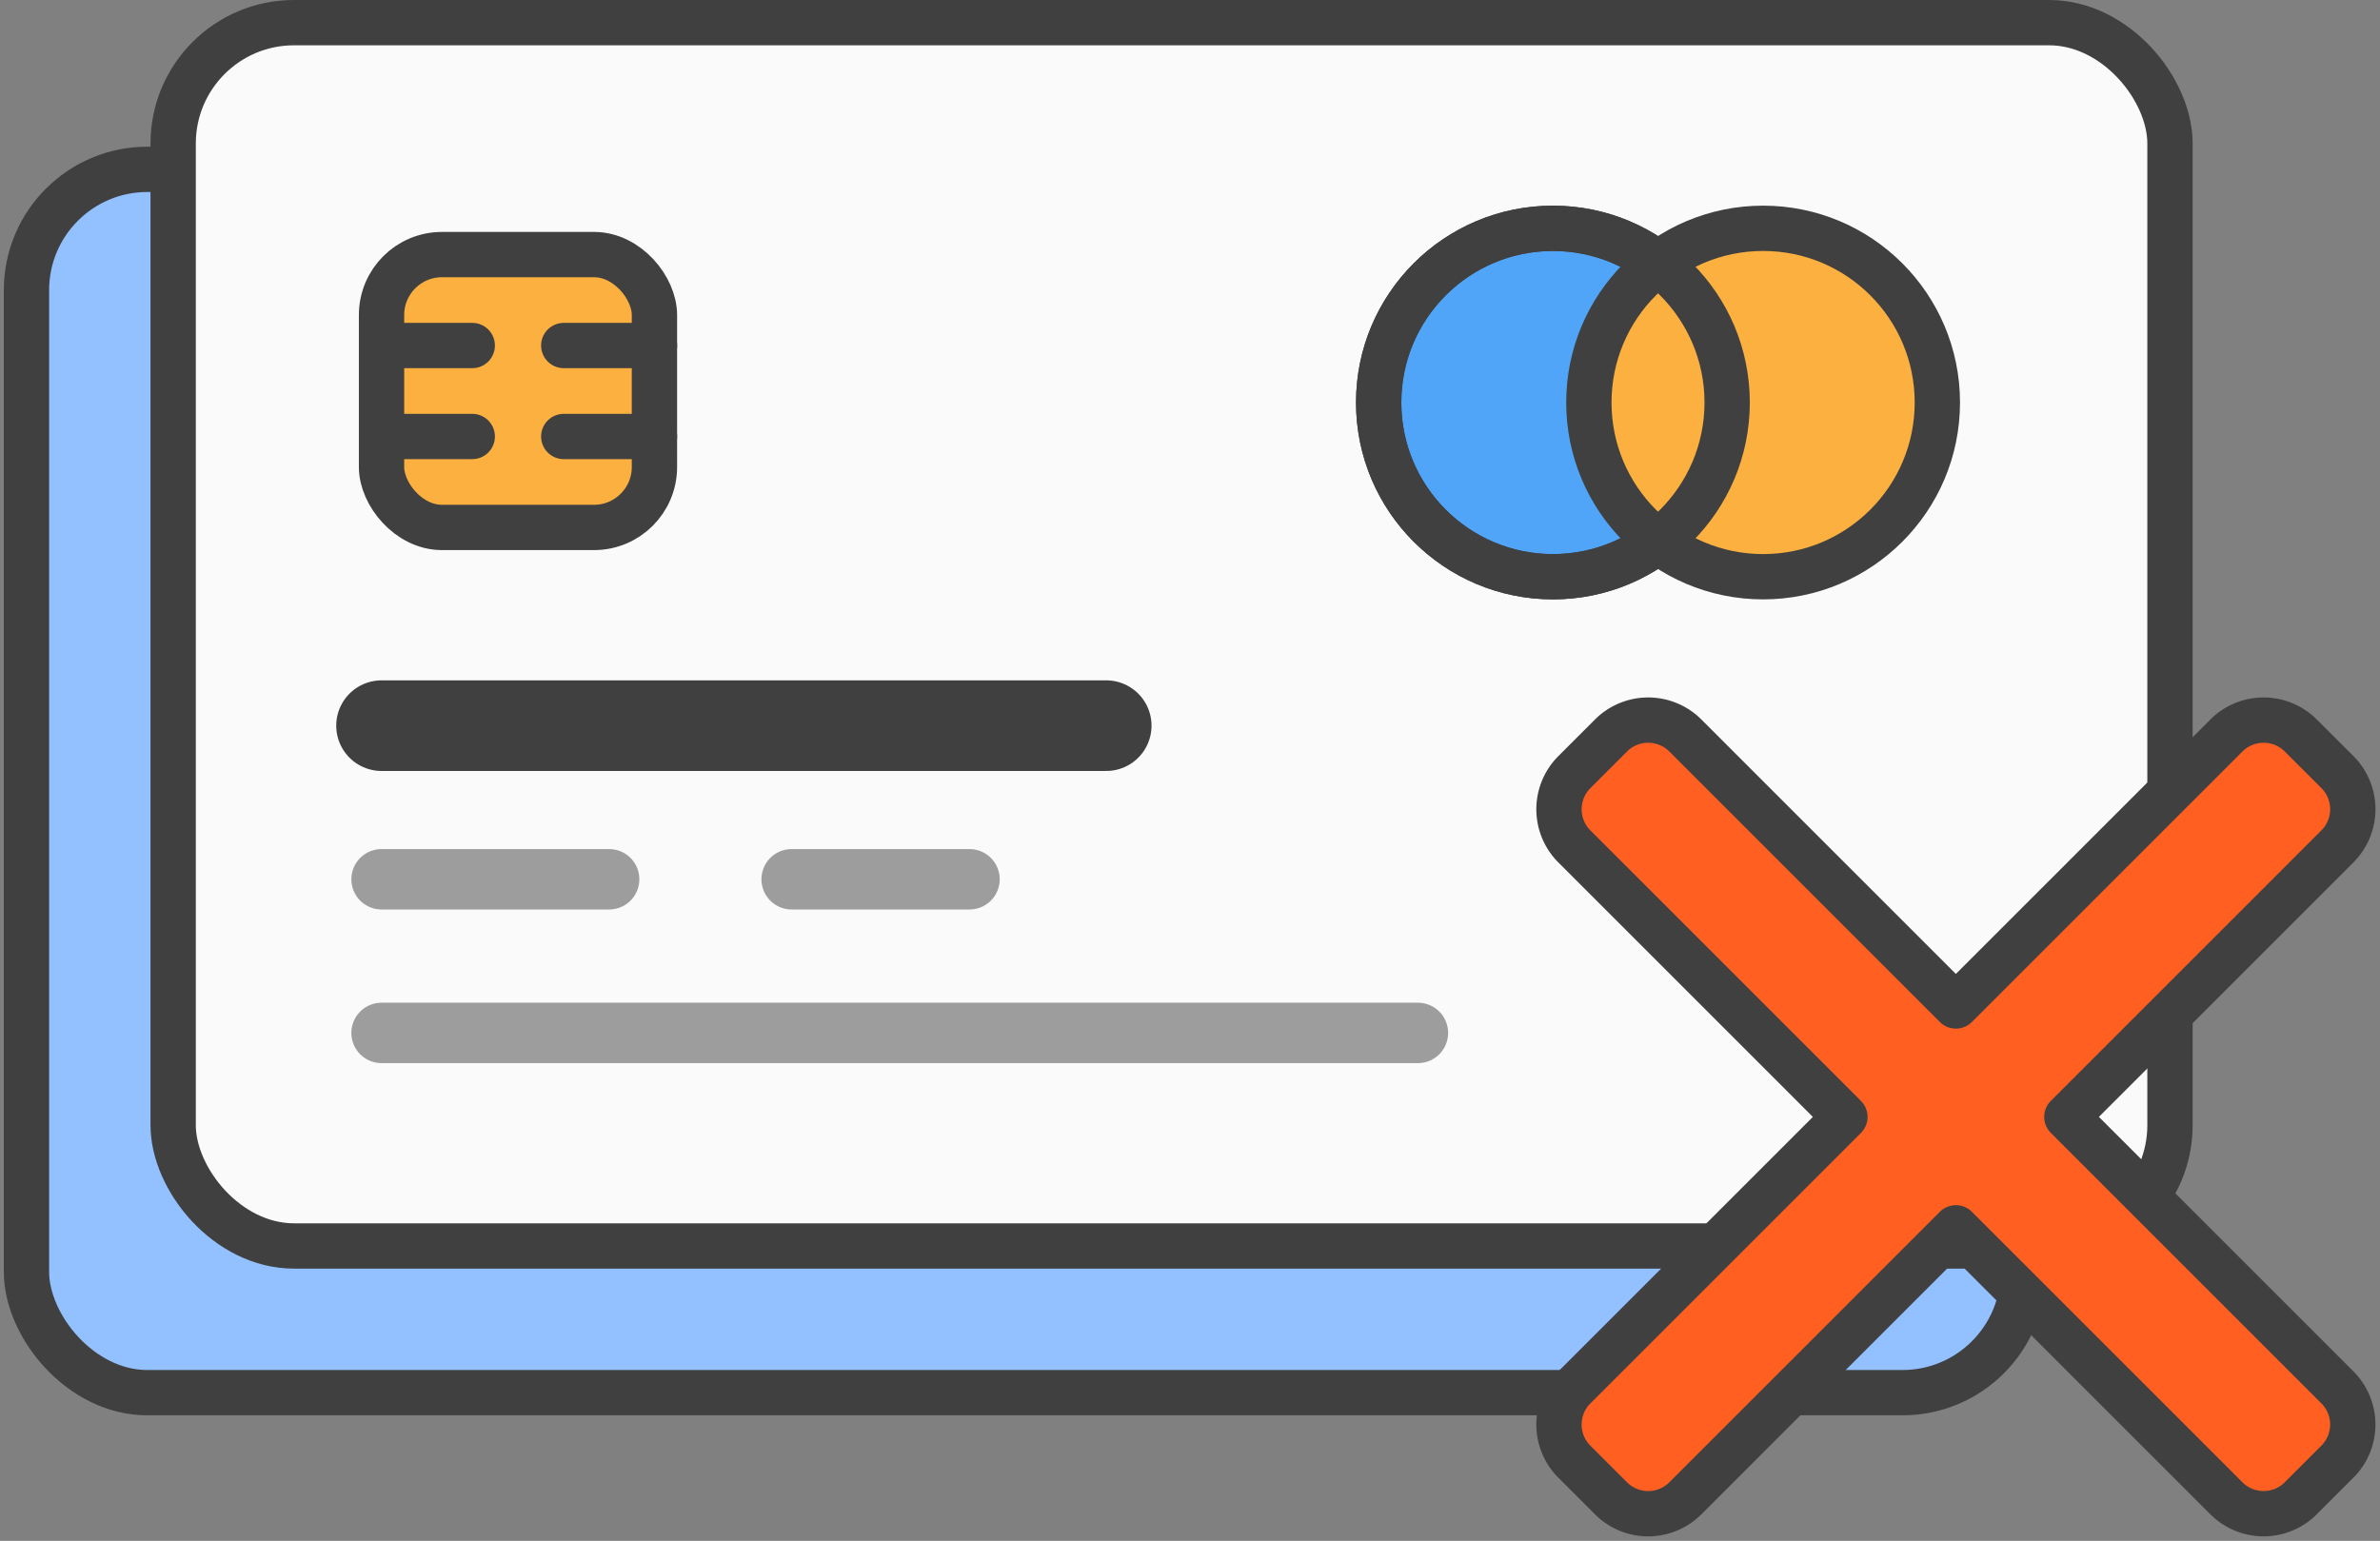<svg xmlns="http://www.w3.org/2000/svg" width="78.785" height="51.016" viewBox="0 0 78.785 51.016">
  <rect x="0" y="0" width="78.785" height="51.016" fill="#808080" stroke="none"/>
  <g id="New_No_Credit_Card_Icon" data-name="New No Credit Card Icon" transform="translate(-517.657 -886.71)">
    <path id="Path_5632" data-name="Path 5632" d="M63.364,49.17H5.593A4.165,4.165,0,0,1,1.428,45V12.832A4.165,4.165,0,0,1,5.593,8.667h57.77a4.165,4.165,0,0,1,4.165,4.165V45a4.165,4.165,0,0,1-4.165,4.165" transform="translate(517.105 883.65)" fill="#93c1ff"/>
    <rect id="Rectangle_3253" data-name="Rectangle 3253" width="66.101" height="40.503" rx="4" transform="translate(518.533 892.317)" fill="none" stroke="#404040" stroke-width="1.5"/>
    <path id="Path_5633" data-name="Path 5633" d="M71.281,41.253H13.51a4.165,4.165,0,0,1-4.165-4.165V4.915A4.165,4.165,0,0,1,13.51.75h57.77a4.165,4.165,0,0,1,4.165,4.165V37.087a4.165,4.165,0,0,1-4.165,4.165" transform="translate(514.044 886.71)" fill="#fafafa"/>
    <rect id="Rectangle_3254" data-name="Rectangle 3254" width="66.101" height="40.503" rx="4" transform="translate(523.389 887.46)" fill="none" stroke="#404040" stroke-width="1.5"/>
    <path id="Path_5634" data-name="Path 5634" d="M27.38,22.3H22.832a2.243,2.243,0,0,1-2.243-2.243V15.511a2.243,2.243,0,0,1,2.243-2.243H27.38a2.243,2.243,0,0,1,2.243,2.243v4.548A2.243,2.243,0,0,1,27.38,22.3" transform="translate(509.698 881.871)" fill="#fbb040"/>
    <rect id="Rectangle_3255" data-name="Rectangle 3255" width="9.034" height="9.034" rx="2" transform="translate(530.287 895.139)" fill="none" stroke="#404040" stroke-width="1.5"/>
    <line id="Line_904" data-name="Line 904" x2="3.003" transform="translate(530.287 898.15)" fill="none" stroke="#404040" stroke-linecap="round" stroke-width="1.5"/>
    <line id="Line_905" data-name="Line 905" x2="3.003" transform="translate(536.319 898.15)" fill="none" stroke="#404040" stroke-linecap="round" stroke-width="1.5"/>
    <line id="Line_906" data-name="Line 906" x2="3.003" transform="translate(530.287 901.162)" fill="none" stroke="#404040" stroke-linecap="round" stroke-width="1.5"/>
    <line id="Line_907" data-name="Line 907" x2="3.003" transform="translate(536.319 901.162)" fill="none" stroke="#404040" stroke-linecap="round" stroke-width="1.5"/>
    <path id="Path_5635" data-name="Path 5635" d="M85.931,17.617a5.768,5.768,0,1,1-5.768-5.768,5.767,5.767,0,0,1,5.768,5.768" transform="translate(488.9 882.42)" fill="#50a5f9"/>
    <circle id="Ellipse_225" data-name="Ellipse 225" cx="5.768" cy="5.768" r="5.768" transform="translate(563.295 894.269)" fill="none" stroke="#404040" stroke-linejoin="round" stroke-width="1.5"/>
    <path id="Path_5636" data-name="Path 5636" d="M97.273,17.617A5.768,5.768,0,1,1,91.5,11.849a5.767,5.767,0,0,1,5.768,5.768" transform="translate(484.516 882.42)" fill="#fbb040"/>
    <circle id="Ellipse_226" data-name="Ellipse 226" cx="5.768" cy="5.768" r="5.768" transform="translate(570.253 894.269)" fill="none" stroke="#404040" stroke-width="1.5"/>
    <path id="Path_5637" data-name="Path 5637" d="M109.892,40.109,108.68,38.9a1.74,1.74,0,0,0-2.461,0l-8.956,8.955L88.308,38.9a1.74,1.74,0,0,0-2.461,0l-1.212,1.212a1.74,1.74,0,0,0,0,2.461l8.955,8.955-8.955,8.955a1.739,1.739,0,0,0,0,2.461l1.212,1.212a1.74,1.74,0,0,0,2.461,0L97.263,55.2l8.956,8.955a1.74,1.74,0,0,0,2.461,0l1.212-1.212a1.739,1.739,0,0,0,0-2.461l-8.955-8.955,8.955-8.955a1.74,1.74,0,0,0,0-2.461" transform="translate(485.139 872.162)" fill="#ff6022"/>
    <path id="Path_5638" data-name="Path 5638" d="M109.892,40.109,108.68,38.9a1.74,1.74,0,0,0-2.461,0l-8.956,8.955L88.308,38.9a1.74,1.74,0,0,0-2.461,0l-1.212,1.212a1.74,1.74,0,0,0,0,2.461l8.955,8.955-8.955,8.955a1.739,1.739,0,0,0,0,2.461l1.212,1.212a1.74,1.74,0,0,0,2.461,0L97.263,55.2l8.956,8.955a1.74,1.74,0,0,0,2.461,0l1.212-1.212a1.739,1.739,0,0,0,0-2.461l-8.955-8.955,8.955-8.955A1.74,1.74,0,0,0,109.892,40.109Z" transform="translate(485.139 872.162)" fill="none" stroke="#404040" stroke-linejoin="round" stroke-width="1.5"/>
    <circle id="Ellipse_227" data-name="Ellipse 227" cx="5.768" cy="5.768" r="5.768" transform="translate(563.295 894.269)" fill="none" stroke="#404040" stroke-linejoin="round" stroke-width="1.5"/>
    <line id="Line_908" data-name="Line 908" x2="23.989" transform="translate(530.287 910.736)" fill="#fafafa"/>
    <line id="Line_909" data-name="Line 909" x2="23.989" transform="translate(530.287 910.736)" fill="none" stroke="#404040" stroke-linecap="round" stroke-width="3"/>
    <line id="Line_910" data-name="Line 910" x2="7.533" transform="translate(530.288 915.822)" fill="#fafafa"/>
    <line id="Line_911" data-name="Line 911" x2="7.533" transform="translate(530.288 915.822)" fill="none" stroke="#404040" stroke-linecap="round" stroke-width="2" opacity="0.5"/>
    <line id="Line_912" data-name="Line 912" x2="34.306" transform="translate(530.288 920.909)" fill="#fafafa"/>
    <line id="Line_913" data-name="Line 913" x2="34.306" transform="translate(530.288 920.909)" fill="none" stroke="#404040" stroke-linecap="round" stroke-width="2" opacity="0.5"/>
    <line id="Line_914" data-name="Line 914" x2="5.887" transform="translate(543.863 915.822)" fill="#fafafa"/>
    <line id="Line_915" data-name="Line 915" x2="5.887" transform="translate(543.863 915.822)" fill="none" stroke="#404040" stroke-linecap="round" stroke-width="2" opacity="0.5"/>
    <rect id="Rectangle_3259" data-name="Rectangle 3259" width="78.343" height="50.285" transform="translate(517.657 887)" fill="none"/>
    <rect id="Rectangle_3260" data-name="Rectangle 3260" width="78.343" height="50.286" transform="translate(517.657 887)" fill="none"/>
  </g>
</svg>
